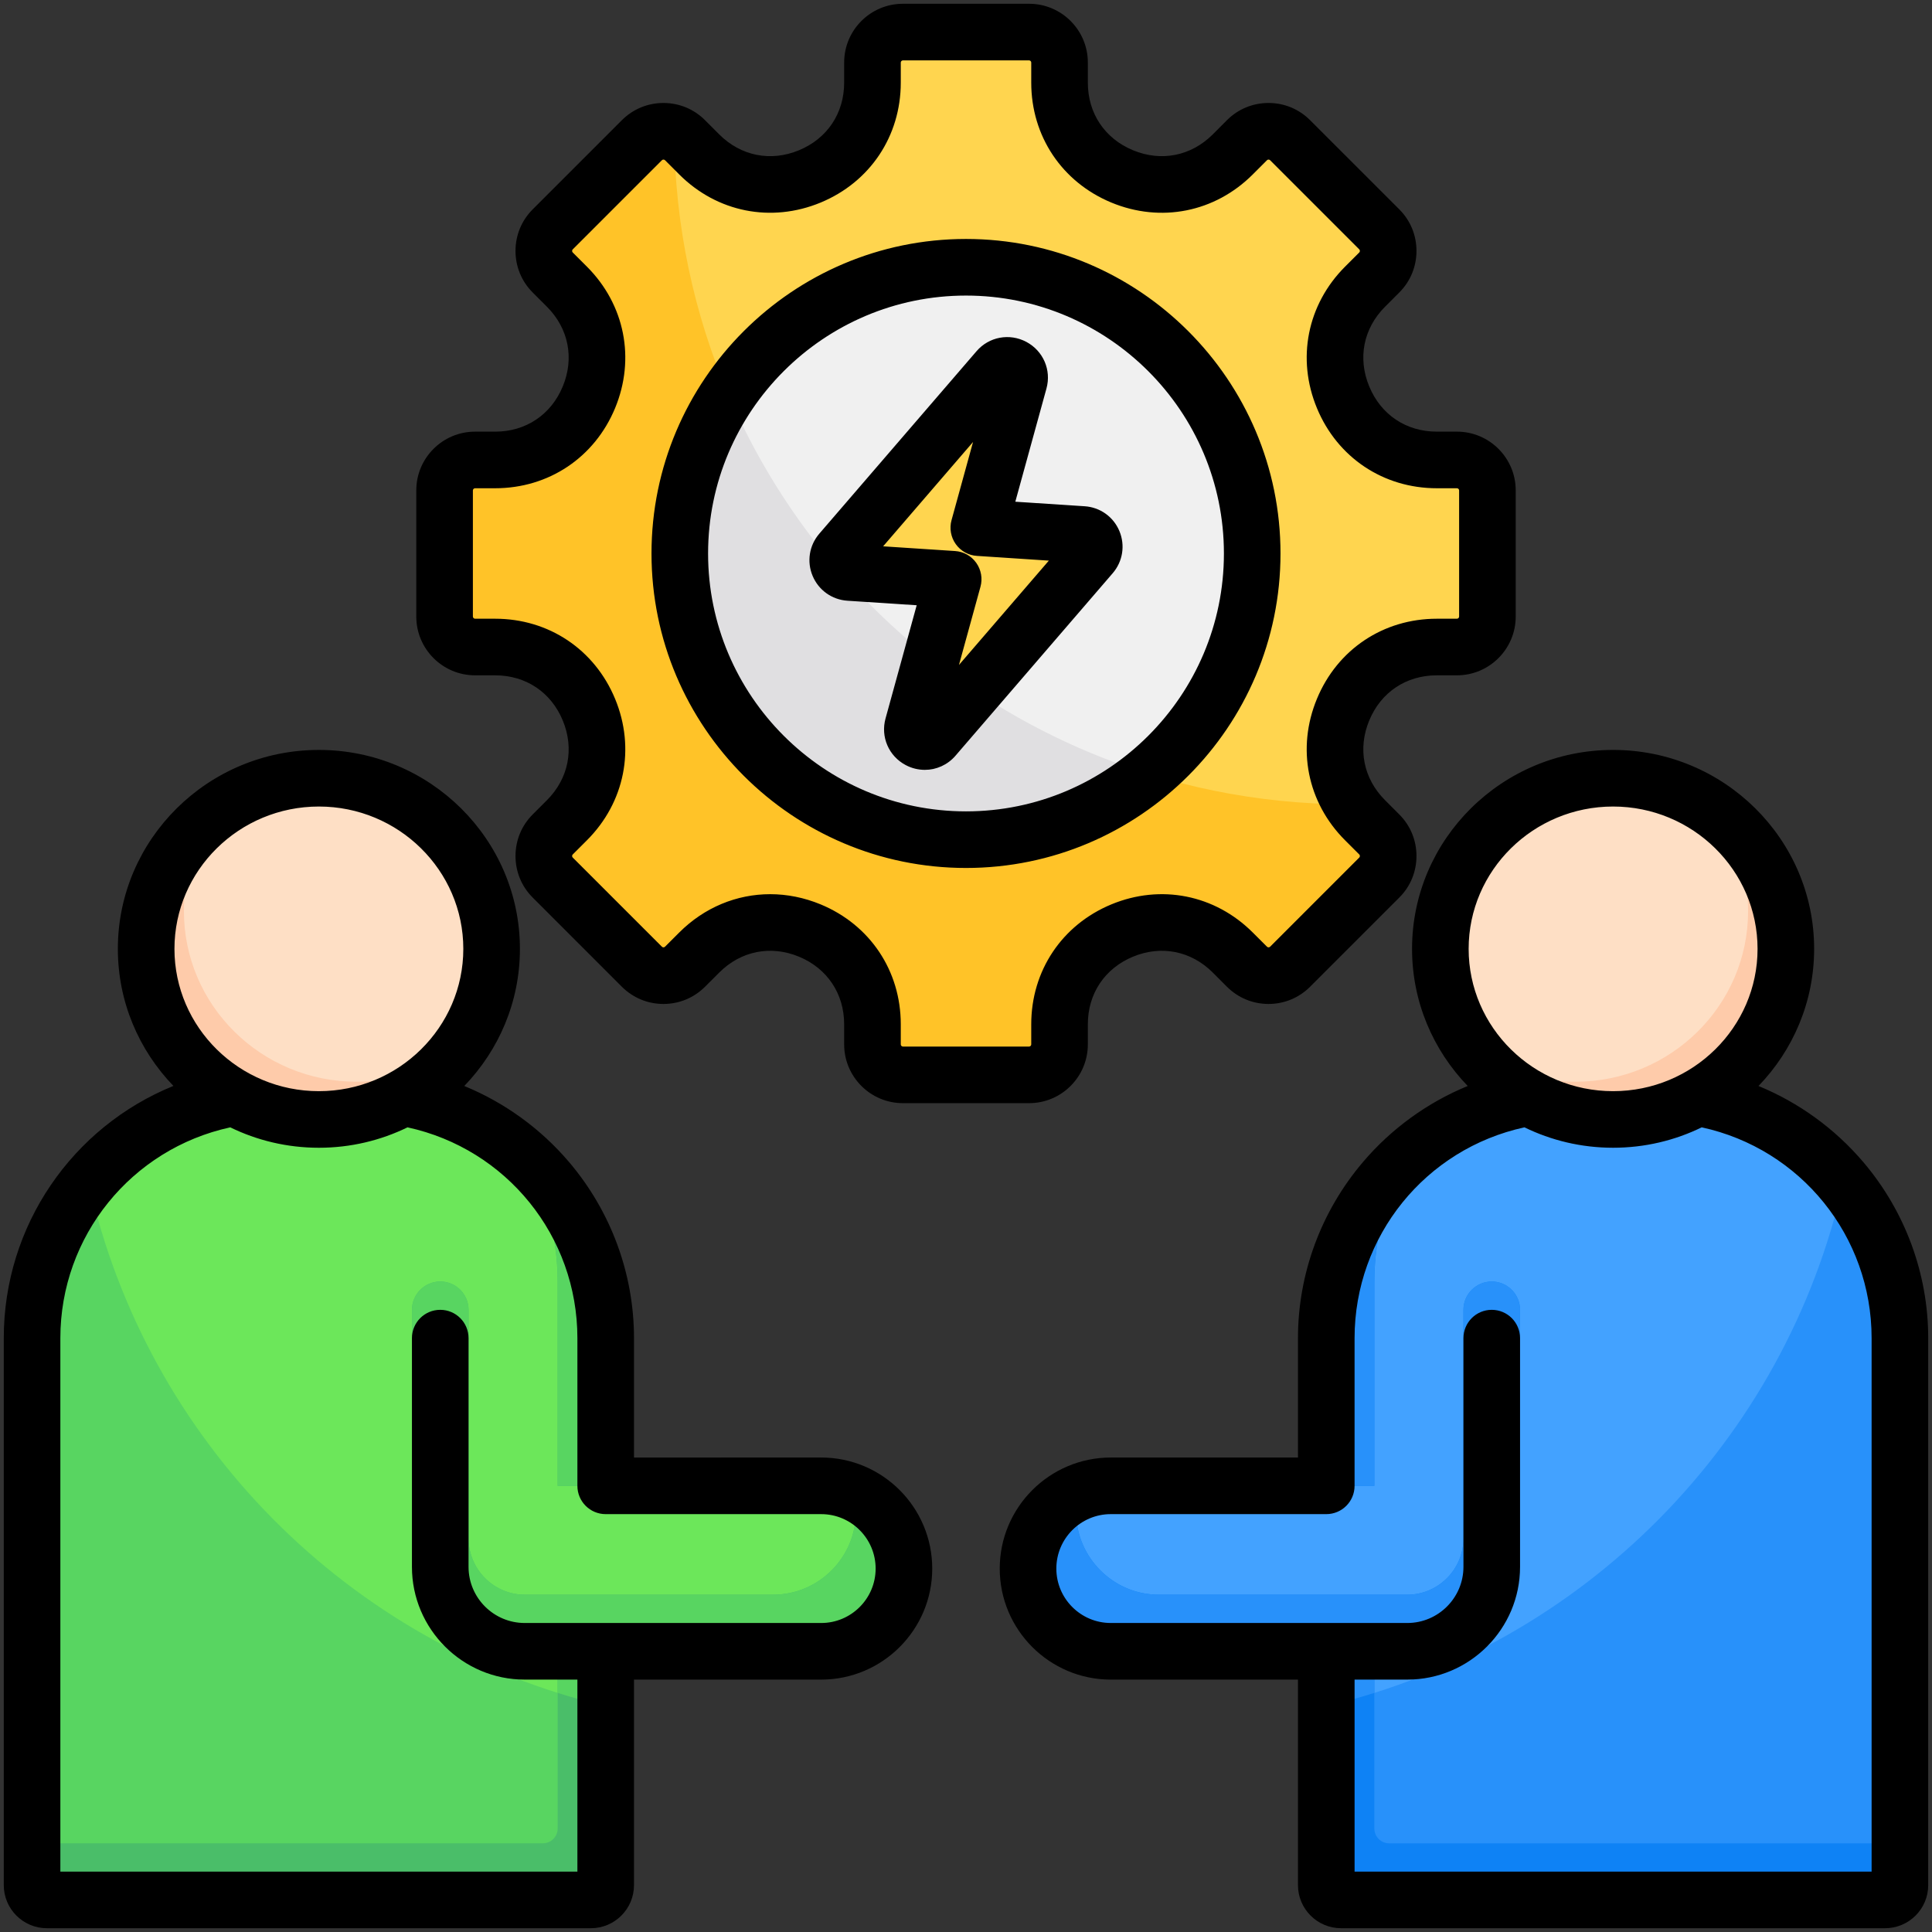 <svg id="Layer_1" enable-background="new 0 0 512 512" viewBox="0 0 512 512" xmlns="http://www.w3.org/2000/svg"><rect x="0" y="0" width="512" height="512" fill="#333333" stroke="none"/><g clip-rule="evenodd" fill-rule="evenodd"><g><g><path d="m341.881 37.148 23.647 23.648c3.138 3.138 3.138 8.272 0 11.41l-3.772 3.772c-7.855 7.855-10.081 19.044-5.83 29.308s13.737 16.602 24.846 16.602h5.335c4.438 0 8.068 3.631 8.068 8.068v33.442c0 4.437-3.63 8.068-8.068 8.068h-5.335c-11.109 0-20.595 6.338-24.846 16.602s-2.026 21.453 5.83 29.308l3.772 3.772c3.138 3.138 3.138 8.272 0 11.41l-23.647 23.647c-3.138 3.137-8.272 3.138-11.41 0l-3.772-3.772c-7.855-7.855-19.045-10.081-29.308-5.829-10.263 4.251-16.601 13.737-16.601 24.846v5.335c0 4.438-3.631 8.068-8.068 8.068h-33.442c-4.437 0-8.068-3.63-8.068-8.068v-5.335c0-11.109-6.338-20.595-16.602-24.846-10.263-4.251-21.452-2.026-29.308 5.83l-3.772 3.772c-3.138 3.138-8.272 3.138-11.41 0l-23.648-23.647c-3.137-3.137-3.138-8.272 0-11.41l3.773-3.773c7.855-7.855 10.081-19.044 5.83-29.308-4.252-10.264-13.737-16.602-24.846-16.602h-5.335c-4.438 0-8.068-3.631-8.068-8.068v-33.442c0-4.437 3.63-8.068 8.068-8.068h5.335c11.109 0 20.595-6.338 24.846-16.602s2.026-21.453-5.83-29.308l-3.773-3.773c-3.138-3.138-3.138-8.272 0-11.409l23.647-23.648c3.138-3.138 8.272-3.138 11.41 0l3.773 3.773c7.855 7.855 19.044 10.081 29.308 5.829 10.264-4.251 16.602-13.737 16.602-24.846v-5.335c0-4.438 3.631-8.068 8.068-8.068h33.442c4.437 0 8.068 3.63 8.068 8.068v5.335c0 11.109 6.338 20.595 16.602 24.846s21.453 2.026 29.308-5.83l3.773-3.773c3.136-3.137 8.271-3.137 11.408.001z" fill="#ffc328"/><path d="m341.881 37.148 23.647 23.648c3.138 3.138 3.138 8.272 0 11.41l-3.772 3.772c-7.855 7.856-10.081 19.045-5.83 29.308 4.252 10.264 13.737 16.602 24.846 16.602h5.335c4.438 0 8.068 3.631 8.068 8.068v33.443c0 4.437-3.63 8.068-8.068 8.068h-5.335c-11.109 0-20.595 6.338-24.846 16.602-3.535 8.534-2.591 17.706 2.342 25.072-.21.001-.419.008-.629.008-98.469 0-178.356-79.517-178.976-177.84 1.047.39 2.027 1.004 2.865 1.842l3.772 3.772c7.856 7.856 19.045 10.081 29.308 5.83 10.264-4.251 16.602-13.737 16.602-24.846v-5.335c0-4.438 3.63-8.068 8.068-8.068h33.442c4.437 0 8.068 3.63 8.068 8.068v5.335c0 11.109 6.338 20.595 16.602 24.846 10.263 4.251 21.453 2.026 29.308-5.83l3.773-3.772c3.138-3.141 8.272-3.141 11.41-.003z" fill="#ffd54f"/><ellipse cx="256" cy="146.676" fill="#e0dfe1" rx="75.846" ry="75.846" transform="matrix(.707 -.707 .707 .707 -28.735 223.98)"/><path d="m304.383 205.086c-50.208-15.628-90.931-52.768-111.392-100.639 13.615-20.274 36.753-33.617 63.009-33.617 41.888 0 75.846 33.958 75.846 75.846 0 23.497-10.686 44.498-27.463 58.41z" fill="#f0f0f0"/><path d="m271.492 108.426-10.697 38.876 27.533 1.798c2.693.176 4.021 3.343 2.26 5.388l-41.662 48.357c-2.262 2.627-6.539.346-5.62-2.996l10.697-38.876-27.534-1.798c-2.693-.176-4.022-3.343-2.26-5.388l41.662-48.357c2.263-2.626 6.54-.345 5.621 2.996z" fill="#d1d3d3"/><path d="m263.231 186.242c-4.684-2.914-9.222-6.038-13.604-9.36l4.378-15.909-24.23-1.582c-1.847-1.885-3.652-3.81-5.415-5.776l41.513-48.185c2.262-2.626 6.539-.346 5.62 2.996l-10.697 38.876 27.533 1.798c2.693.176 4.021 3.343 2.26 5.388z" fill="#e0dfe1"/><path d="m270.093 100.965-10.697 38.876 27.533 1.798c2.693.176 4.021 3.343 2.26 5.387l-41.662 48.357c-2.262 2.627-6.539.346-5.62-2.996l10.697-38.876-27.534-1.798c-2.693-.176-4.021-3.343-2.26-5.387l41.662-48.357c2.264-2.626 6.54-.346 5.621 2.996z" fill="#ffd54f"/></g><g><path d="m160.524 437.612v61.966c0 2.155-1.765 3.92-3.92 3.92h-144.182c-2.157 0-3.921-1.766-3.921-3.92v-144.965c0-35.567 29.103-64.67 64.67-64.67h22.683c35.567 0 64.67 29.101 64.67 64.67v39.149h57.111c12.059 0 21.925 9.866 21.925 21.925s-9.866 21.925-21.925 21.925z" fill="#58d561"/><path d="m160.524 437.612v14.533c-68.205-16.173-121.716-70.282-137.033-138.812 11.887-14.269 29.77-23.39 49.679-23.39h22.683c35.567 0 64.669 29.101 64.669 64.67v39.149h57.111c12.059 0 21.924 9.866 21.924 21.925s-9.866 21.925-21.924 21.925h-57.111z" fill="#6ce75a"/><path d="m160.524 437.612v61.966c0 2.155-1.765 3.92-3.92 3.92h-144.182c-2.156 0-3.921-1.766-3.921-3.92v-11.081h135.365c2.155 0 3.92-1.765 3.92-3.92v-46.966h-8.729c-8.225 0-15.698-3.361-21.111-8.772-5.413-5.413-8.772-12.886-8.772-21.111v-60.617c0-4.142 3.359-7.501 7.5-7.501s7.501 3.358 7.501 7.501v60.617c0 4.085 1.676 7.804 4.378 10.505 2.701 2.701 6.42 4.378 10.505 4.378h65.84c12.059 0 21.924-9.866 21.924-21.925 0-1.78-.216-3.512-.621-5.171 7.834 3.352 13.36 11.149 13.36 20.172 0 12.059-9.866 21.926-21.925 21.926h-57.111v-.001zm-22.331-131.778c6.076 9.847 9.592 21.422 9.592 33.78v54.149h12.738v-39.149c-.001-19.413-8.672-36.9-22.33-48.78z" fill="#4abe69"/><path d="m160.524 437.612v14.533c-4.306-1.021-8.555-2.191-12.737-3.508v-11.025h-8.73c-8.225 0-15.698-3.361-21.11-8.772-5.413-5.413-8.772-12.886-8.772-21.11v-60.617c0-4.142 3.359-7.501 7.5-7.501s7.501 3.358 7.501 7.501v60.617c0 4.084 1.676 7.803 4.378 10.504 2.701 2.701 6.42 4.378 10.505 4.378h65.841c12.059 0 21.925-9.866 21.925-21.926 0-1.78-.216-3.512-.621-5.171 7.834 3.352 13.36 11.149 13.36 20.172 0 12.059-9.866 21.925-21.925 21.925h-57.111zm-22.331-131.778c6.076 9.847 9.592 21.422 9.592 33.78v54.149h12.738v-39.149c-.001-19.413-8.672-36.9-22.33-48.78z" fill="#58d561"/><path d="m84.512 296.667c25.212 0 45.775-20.311 45.775-45.214s-20.564-45.214-45.775-45.214-45.776 20.311-45.776 45.214 20.563 45.214 45.776 45.214z" fill="#fedfc5"/><path d="m121.686 277.84c-8.311 11.402-21.863 18.828-37.173 18.828-25.282 0-45.776-20.244-45.776-45.214 0-14.921 7.318-28.152 18.602-36.386-5.412 7.427-8.602 16.538-8.602 26.386 0 24.971 20.494 45.214 45.776 45.214 10.174 0 19.572-3.28 27.173-8.828z" fill="#fecbaa"/></g><g><path d="m351.477 437.614v61.966c0 2.155 1.765 3.92 3.92 3.92h144.182c2.157 0 3.921-1.766 3.921-3.92v-144.964c0-35.567-29.103-64.67-64.67-64.67h-22.683c-35.566 0-64.67 29.101-64.67 64.67v39.148h-57.111c-12.059 0-21.925 9.866-21.925 21.925s9.866 21.925 21.925 21.925z" fill="#2891fa"/><path d="m351.477 437.614v14.533c68.204-16.172 121.716-70.282 137.032-138.811-11.887-14.269-29.77-23.39-49.679-23.39l-22.683-.001c-35.566 0-64.669 29.101-64.669 64.67v39.148h-57.111c-12.059 0-21.925 9.866-21.925 21.925s9.866 21.925 21.925 21.925h57.111-.001z" fill="#43a2ff"/><path d="m351.477 437.614v61.966c0 2.155 1.765 3.92 3.92 3.92h144.182c2.156 0 3.921-1.766 3.921-3.92v-11.08h-135.364c-2.155 0-3.92-1.765-3.92-3.92v-46.966h8.73c8.225 0 15.698-3.36 21.11-8.772 5.413-5.413 8.772-12.886 8.772-21.111v-60.617c0-4.142-3.358-7.501-7.5-7.501-4.141 0-7.501 3.358-7.501 7.501v60.617c0 4.084-1.676 7.803-4.378 10.505-2.701 2.701-6.42 4.378-10.505 4.378h-65.84c-12.059 0-21.925-9.866-21.925-21.925 0-1.78.216-3.512.621-5.172-7.834 3.353-13.36 11.149-13.36 20.172 0 12.059 9.866 21.925 21.925 21.925h57.111zm22.331-131.778c-6.076 9.847-9.592 21.422-9.592 33.78v54.149h-12.737v-39.149c-.001-19.413 8.671-36.899 22.329-48.78z" fill="#0e82f5"/><path d="m351.477 437.614v14.533c4.306-1.021 8.555-2.191 12.737-3.508v-11.025h8.73c8.225 0 15.698-3.36 21.111-8.772 5.413-5.413 8.772-12.886 8.772-21.111v-60.617c0-4.142-3.358-7.501-7.5-7.501-4.141 0-7.501 3.358-7.501 7.501v60.617c0 4.085-1.676 7.804-4.378 10.505-2.701 2.701-6.42 4.378-10.505 4.378h-65.841c-12.059 0-21.924-9.866-21.924-21.925 0-1.78.216-3.512.621-5.171-7.834 3.352-13.36 11.149-13.36 20.172 0 12.059 9.866 21.926 21.924 21.926l57.111-.001h.003zm22.331-131.778c-6.076 9.847-9.592 21.422-9.592 33.78v54.149h-12.737v-39.149c-.001-19.413 8.671-36.899 22.329-48.78z" fill="#2891fa"/><path d="m427.488 296.67c-25.212 0-45.775-20.311-45.775-45.214s20.564-45.214 45.775-45.214 45.776 20.311 45.776 45.214-20.562 45.214-45.776 45.214z" fill="#fedfc5"/><path d="m390.315 277.843c8.311 11.401 21.863 18.828 37.173 18.828 25.282 0 45.776-20.244 45.776-45.214 0-14.921-7.318-28.152-18.602-36.386 5.412 7.427 8.602 16.538 8.602 26.386 0 24.971-20.494 45.214-45.776 45.214-10.175 0-19.572-3.28-27.173-8.828z" fill="#fecbaa"/></g></g><path d="m257.867 117.131-5.701 20.716c-.599 2.183-.189 4.503 1.118 6.343 1.306 1.839 3.372 2.99 5.621 3.126l19.052 1.254-23.824 27.648 5.701-20.721c.599-2.169.189-4.499-1.118-6.338-1.311-1.844-3.376-2.99-5.626-3.131l-19.052-1.25zm-33.283 42.069 18.349 1.198-8.257 30.002c-1.344 4.881.844 9.96 5.319 12.341 1.622.868 3.367 1.278 5.093 1.278 3.037 0 6.013-1.292 8.12-3.74l41.659-48.36c2.683-3.108 3.363-7.399 1.783-11.19-1.589-3.792-5.131-6.31-9.234-6.569l-18.349-1.198 8.257-30.011c1.339-4.881-.849-9.95-5.319-12.341-4.475-2.381-9.913-1.372-13.214 2.462l-41.668 48.36c-2.678 3.117-3.357 7.409-1.768 11.191 1.589 3.785 5.126 6.308 9.229 6.577zm31.416-80.87c-37.688 0-68.35 30.657-68.35 68.35 0 37.679 30.662 68.341 68.35 68.341s68.35-30.662 68.35-68.341c0-37.693-30.662-68.35-68.35-68.35zm0 151.691c45.96 0 83.346-37.391 83.346-83.342 0-45.96-37.386-83.351-83.346-83.351s-83.346 37.391-83.346 83.351c0 45.951 37.386 83.342 83.346 83.342zm-130.678-100.073v33.454c0 .288.273.566.571.566h5.334c14.176 0 26.351 8.13 31.779 21.23 5.423 13.091 2.565 27.46-7.46 37.481l-3.773 3.773c-.104.109-.156.236-.156.396 0 .161.052.302.156.401l23.65 23.65c.208.212.59.212.802 0l3.773-3.768c6.663-6.668 15.251-10.162 24.102-10.162 4.461 0 8.993.891 13.379 2.702 13.096 5.428 21.235 17.599 21.235 31.78v5.329c0 .302.269.571.566.571h33.444c.297 0 .566-.269.566-.571v-5.329c0-14.18 8.135-26.352 21.23-31.78 13.101-5.423 27.46-2.561 37.481 7.46l3.777 3.768c.212.212.589.212.802 0l23.649-23.65c.099-.099.151-.24.151-.401 0-.16-.052-.297-.151-.396l-3.777-3.773c-10.021-10.021-12.883-24.39-7.451-37.481 5.419-13.1 17.599-21.23 31.77-21.23h5.338c.302 0 .571-.278.571-.566v-33.454c0-.287-.269-.557-.571-.557h-5.338c-14.171 0-26.352-8.144-31.77-21.23-5.432-13.105-2.57-27.46 7.451-37.491l3.777-3.772c.099-.099.151-.241.151-.401s-.052-.297-.151-.401l-23.649-23.649c-.212-.208-.599-.208-.802 0l-3.777 3.773c-10.021 10.03-24.38 12.888-37.481 7.461-13.096-5.433-21.23-17.604-21.23-31.78v-5.334c0-.297-.269-.566-.566-.566h-33.444c-.297 0-.566.269-.566.566v5.334c0 14.176-8.139 26.347-21.235 31.78-13.096 5.418-27.46 2.57-37.481-7.461l-3.773-3.773c-.212-.208-.594-.208-.802 0l-23.65 23.649c-.104.104-.156.241-.156.401s.052.302.156.401l3.773 3.772c10.025 10.03 12.883 24.385 7.456 37.491-5.423 13.086-17.599 21.23-31.775 21.23h-5.334c-.298 0-.571.27-.571.557zm.57 49.02h5.334c8.116 0 14.812 4.471 17.915 11.968 3.108 7.493 1.533 15.392-4.202 21.131l-3.773 3.773c-2.933 2.938-4.551 6.847-4.551 11.006 0 4.174 1.617 8.083 4.551 11.012l23.645 23.649c2.938 2.929 6.847 4.551 11.011 4.551s8.073-1.622 11.007-4.551l3.773-3.768c5.739-5.739 13.638-7.309 21.136-4.211 7.498 3.112 11.973 9.809 11.973 17.92v5.329c0 8.592 6.984 15.571 15.567 15.571h33.444c8.583 0 15.567-6.979 15.567-15.571v-5.329c0-8.111 4.47-14.808 11.969-17.92 7.503-3.098 15.401-1.528 21.141 4.211l3.768 3.768c2.933 2.929 6.843 4.551 11.011 4.551 4.164 0 8.069-1.622 11.002-4.551l23.65-23.649c2.943-2.928 4.551-6.838 4.551-11.012 0-4.159-1.608-8.068-4.551-11.006l-3.768-3.773c-5.744-5.739-7.309-13.638-4.202-21.131 3.098-7.498 9.799-11.968 17.91-11.968h5.338c8.583 0 15.572-6.989 15.572-15.567v-33.454c0-8.578-6.989-15.557-15.572-15.557h-5.338c-8.111 0-14.812-4.48-17.91-11.983-3.108-7.489-1.542-15.388 4.202-21.127l3.768-3.773c2.943-2.938 4.551-6.847 4.551-11.011 0-4.169-1.608-8.069-4.551-11.011l-23.65-23.645c-2.933-2.933-6.838-4.551-11.002-4.551-4.169 0-8.078 1.618-11.011 4.551l-3.768 3.777c-5.739 5.73-13.638 7.309-21.141 4.202-7.498-3.103-11.969-9.799-11.969-17.92v-5.334c0-8.585-6.984-15.565-15.567-15.565h-33.444c-8.583 0-15.567 6.979-15.567 15.567v5.334c0 8.12-4.475 14.817-11.973 17.92-7.498 3.108-15.397 1.528-21.136-4.202l-3.773-3.777c-2.933-2.933-6.842-4.551-11.007-4.551-4.164 0-8.073 1.618-11.011 4.551l-23.645 23.645c-2.933 2.933-4.551 6.842-4.551 11.011 0 4.164 1.617 8.074 4.551 11.011l3.773 3.773c5.734 5.739 7.309 13.638 4.202 21.127-3.103 7.503-9.799 11.983-17.915 11.983h-5.334c-8.587 0-15.571 6.979-15.571 15.557v33.454c0 8.577 6.984 15.565 15.571 15.565zm370.107 317.031h-137.021v-50.888h13.968c16.472 0 29.884-13.402 29.884-29.879v-60.611c0-4.15-3.362-7.503-7.498-7.503-4.145 0-7.503 3.353-7.503 7.503v60.611c0 8.206-6.682 14.878-14.883 14.878h-78.579c-7.955 0-14.425-6.47-14.425-14.421s6.47-14.43 14.425-14.43h57.112c4.141 0 7.498-3.348 7.498-7.503v-39.136c0-27.04 18.802-50.161 45.021-55.863 7.088 3.461 15.062 5.409 23.489 5.409 8.432 0 16.401-1.948 23.489-5.409 26.219 5.701 45.021 28.823 45.021 55.863v141.379zm-68.511-282.261c21.098 0 38.283 16.925 38.283 37.721 0 20.792-17.184 37.712-38.283 37.712-21.112 0-38.282-16.92-38.282-37.712 0-20.797 17.17-37.721 38.282-37.721zm66.322 94.244c11.087 13.039 17.189 29.61 17.189 46.639v144.957c0 6.3-5.121 11.421-11.422 11.421h-144.178c-6.3 0-11.422-5.121-11.422-11.421v-54.467h-49.61c-16.222 0-29.426-13.199-29.426-29.421s13.204-29.431 29.426-29.431h49.61v-31.638c0-17.043 6.112-33.6 17.203-46.639 7.569-8.913 17.137-15.812 27.78-20.184-9.134-9.46-14.751-22.258-14.751-36.34 0-29.068 23.9-52.722 53.279-52.722s53.279 23.654 53.279 52.722c0 14.081-5.617 26.88-14.746 36.34 10.638 4.372 20.207 11.271 27.789 20.184zm-276.182 122.128h-78.574c-8.21 0-14.883-6.673-14.883-14.878v-60.611c0-4.15-3.358-7.503-7.498-7.503-4.145 0-7.503 3.353-7.503 7.503v60.611c0 16.477 13.402 29.879 29.884 29.879h13.963v50.888h-137.02v-141.378c0-27.012 18.811-50.161 45.031-55.863 7.088 3.461 15.057 5.409 23.485 5.409 8.422 0 16.397-1.948 23.484-5.409 26.229 5.701 45.021 28.823 45.021 55.863v39.136c0 4.155 3.358 7.503 7.503 7.503h57.108c7.956 0 14.425 6.479 14.425 14.43-.001 7.95-6.47 14.42-14.426 14.42zm-133.116-216.372c21.103 0 38.273 16.925 38.273 37.721 0 20.792-17.17 37.712-38.273 37.712-21.108 0-38.278-16.92-38.278-37.712 0-20.797 17.17-37.721 38.278-37.721zm133.116 172.521c16.227 0 29.426 13.209 29.426 29.431s-13.199 29.421-29.426 29.421h-49.61v54.467c0 6.3-5.121 11.421-11.417 11.421h-144.184c-6.295 0-11.417-5.121-11.417-11.421v-144.957c0-29.86 18.208-55.971 44.955-66.841-9.111-9.46-14.723-22.249-14.723-36.321 0-29.068 23.899-52.722 53.279-52.722 29.375 0 53.274 23.654 53.274 52.722 0 14.081-5.621 26.88-14.746 36.34 10.639 4.372 20.207 11.261 27.781 20.169 11.091 13.044 17.198 29.61 17.198 46.653v31.638z"/></g></svg>